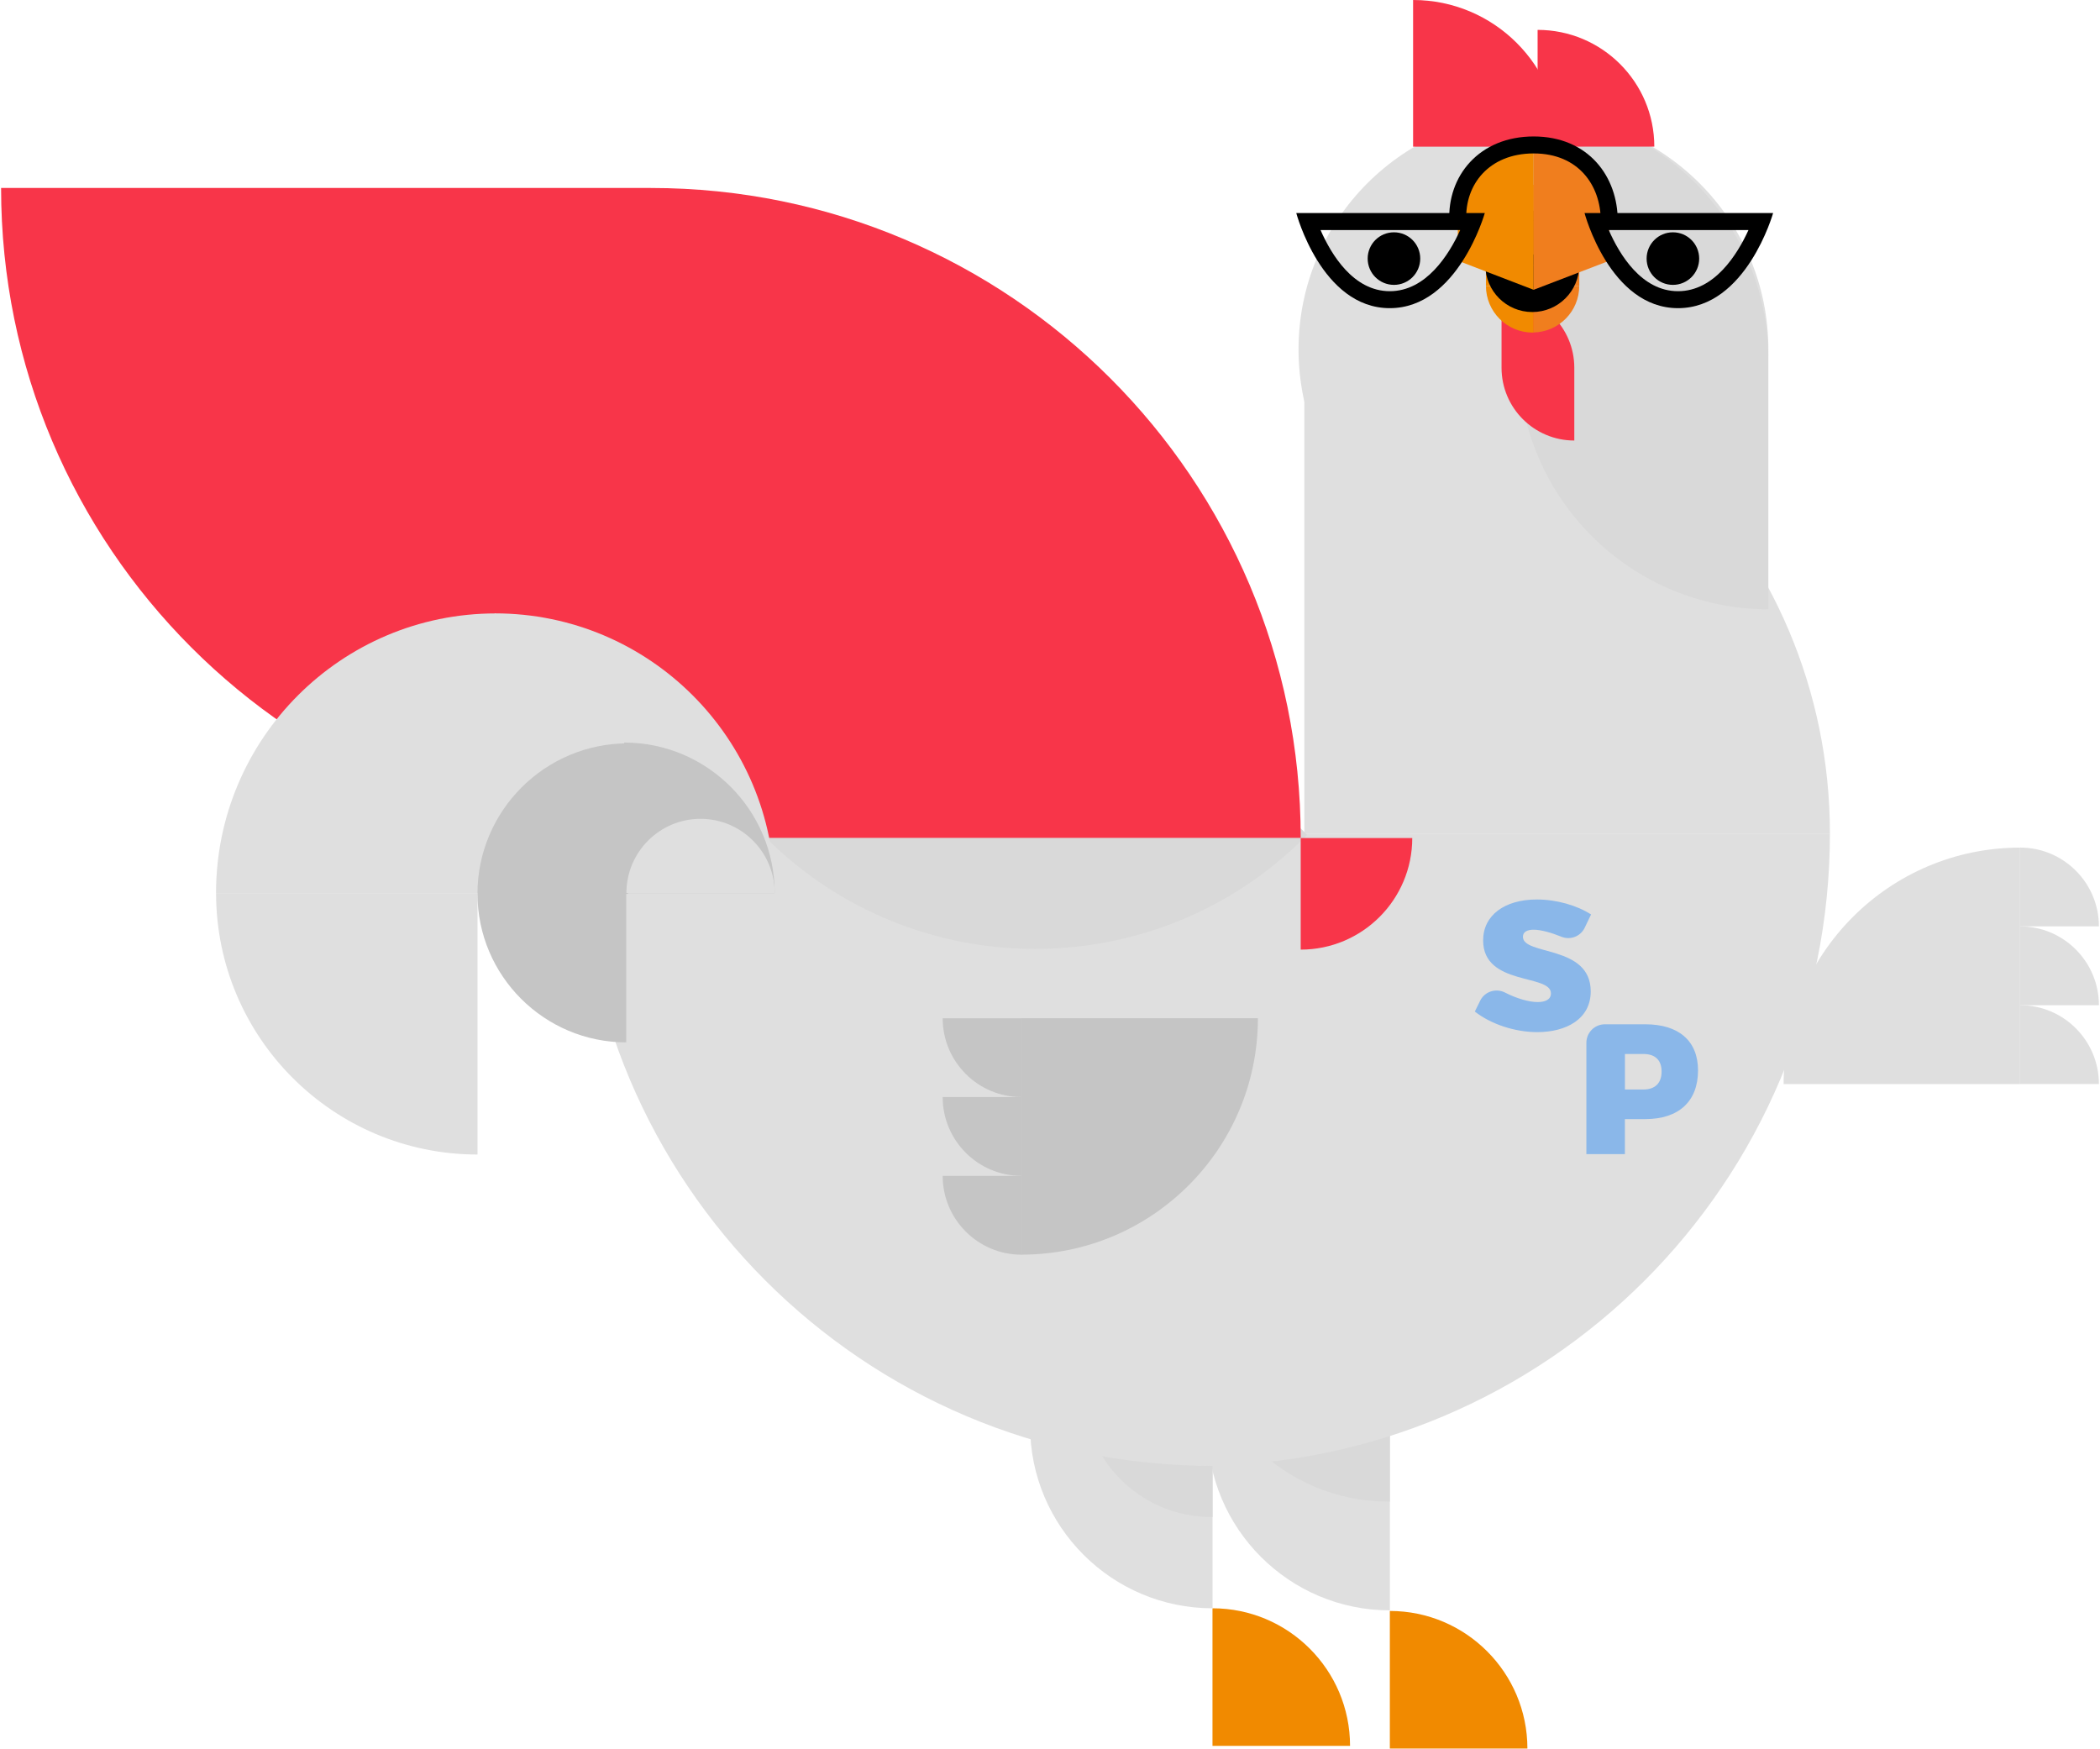 <svg width="389" height="324" viewBox="0 0 389 324" fill="none" xmlns="http://www.w3.org/2000/svg">
<path d="M330.395 200.795C330.395 176.62 350.025 156.999 374.191 156.999V200.795H330.395Z" fill="#DFDFDF"/>
<path d="M374.2 186.188C382.255 186.188 388.798 192.731 388.798 200.786H374.2V186.188Z" fill="#DFDFDF"/>
<path d="M374.2 171.589C382.255 171.589 388.798 178.132 388.798 186.188H374.2V171.589Z" fill="#DFDFDF"/>
<path d="M374.2 156.99C382.255 156.99 388.798 163.533 388.798 171.589H374.2V156.99Z" fill="#DFDFDF"/>
<path d="M284.053 108.231C308.085 108.231 327.567 88.749 327.567 64.716C327.567 40.684 308.085 21.202 284.053 21.202C260.021 21.202 240.539 40.684 240.539 64.716C240.539 88.749 260.021 108.231 284.053 108.231Z" fill="#DFDFDF"/>
<path d="M241.615 57.865H242.461C295.73 57.865 338.971 101.115 338.971 154.376H241.615V57.865Z" fill="#DFDFDF"/>
<path d="M257.452 298.39C271.513 298.39 282.934 309.811 282.934 323.872H257.452V298.39Z" fill="#F18A00"/>
<path d="M257.461 298.279C238.813 298.279 223.667 283.134 223.667 264.486H257.461V298.279Z" fill="#DFDFDF"/>
<path d="M257.452 278.128H257.145C237.788 278.128 222.07 262.41 222.07 243.053H257.452V278.128Z" fill="#D9D9D9"/>
<path d="M224.599 297.895C238.659 297.895 250.08 309.316 250.08 323.376H224.599V297.895Z" fill="#F18A00"/>
<path d="M224.607 297.895C205.959 297.895 190.814 282.749 190.814 264.102H224.607V297.895Z" fill="#DFDFDF"/>
<path d="M224.599 280.99H224.393C211.264 280.99 200.603 270.329 200.603 257.199H224.607V280.99H224.599Z" fill="#D9D9D9"/>
<path d="M224.599 271.516C159.951 271.516 107.467 219.032 107.467 154.384H224.599L224.599 271.516Z" fill="#DFDFDF"/>
<path d="M338.971 154.385C338.971 219.032 286.488 271.516 221.84 271.516V154.385H338.971Z" fill="#DFDFDF"/>
<path d="M242.133 154.648L241.698 155.083C214.124 182.657 169.354 182.657 141.78 155.083L192.18 104.683L242.139 154.642L242.133 154.648Z" fill="#D9D9D9"/>
<path d="M304.768 189.724C310.978 189.724 314.54 192.808 314.54 198.266C314.54 203.998 310.97 207.287 304.768 207.287H300.992V213.77H293.859V193.149C293.859 191.262 295.389 189.724 297.285 189.724H304.768ZM301.001 201.803H304.435C306.562 201.803 307.792 200.632 307.792 198.48C307.792 196.327 306.553 195.225 304.435 195.225H301.001V201.811V201.803Z" fill="#8AB7E9"/>
<path d="M294.722 169.393L293.535 171.862C292.758 173.468 290.87 174.177 289.221 173.502C287.35 172.742 285.411 172.204 284.096 172.204C282.891 172.204 282.105 172.614 282.105 173.511C282.105 177.047 294.663 174.954 294.663 183.633C294.663 188.742 290.135 191.176 284.753 191.176C280.67 191.176 276.211 189.733 273.196 187.366L274.187 185.35C275.024 183.65 277.1 182.984 278.791 183.847C280.884 184.923 283.19 185.607 284.822 185.607C286.334 185.607 287.291 185.094 287.291 183.992C287.291 180.353 274.733 182.651 274.733 174.186C274.733 169.556 278.68 166.609 284.677 166.609C288.35 166.609 292.117 167.702 294.731 169.385L294.722 169.393Z" fill="#8AB7E9"/>
<path d="M233.013 188.596C233.013 212.771 213.383 232.393 189.217 232.393V188.596H233.013Z" fill="#C5C5C5"/>
<path d="M189.217 203.204C181.161 203.204 174.618 196.66 174.618 188.605H189.217V203.204Z" fill="#C5C5C5"/>
<path d="M189.217 217.802C181.161 217.802 174.618 211.259 174.618 203.204H189.217V217.802Z" fill="#C5C5C5"/>
<path d="M189.217 232.401C181.161 232.401 174.618 225.858 174.618 217.802H189.217V232.401Z" fill="#C5C5C5"/>
<path d="M240.94 155.196C240.94 88.712 187.047 34.818 120.562 34.818H0.202C0.202 101.303 54.095 155.196 120.579 155.196H240.94Z" fill="#F83549"/>
<path d="M40.017 165.421C40.017 136.83 63.227 113.621 91.818 113.621V165.421H40.017Z" fill="#DFDFDF"/>
<path d="M91.689 113.612C120.28 113.612 143.49 136.822 143.49 165.413H91.689V113.612Z" fill="#DFDFDF"/>
<path d="M88.444 165.566C88.444 150.182 100.932 137.684 116.326 137.684V165.566H88.444Z" fill="#C5C5C5"/>
<path d="M115.617 137.539C131.001 137.539 143.499 150.028 143.499 165.421H115.617V137.539Z" fill="#C5C5C5"/>
<path d="M129.78 151.668C129.78 151.668 129.771 151.668 129.762 151.668C129.754 151.668 129.754 151.668 129.745 151.668C122.168 151.685 116.035 157.836 116.035 165.413H143.498C143.498 157.836 137.365 151.685 129.788 151.668H129.78Z" fill="#DFDFDF"/>
<path d="M88.452 213.847C61.723 213.847 40.026 192.15 40.026 165.421H88.452V213.847Z" fill="#DFDFDF"/>
<path d="M116.001 165.515V193.073C100.796 193.073 88.444 180.72 88.444 165.515H116.001Z" fill="#C5C5C5"/>
<path d="M240.94 155.23H261.604C261.604 166.634 252.344 175.894 240.94 175.894V155.23Z" fill="#F83549"/>
<path d="M281.285 20.297C306.827 20.297 327.567 41.037 327.567 66.579H281.285V20.297Z" fill="#D9D9D9"/>
<path d="M327.567 66.57V112.852C302.026 112.852 281.285 92.111 281.285 66.57H327.567Z" fill="#D9D9D9"/>
<path d="M258.213 52.766C260.902 52.766 263.082 50.586 263.082 47.897C263.082 45.207 260.902 43.028 258.213 43.028C255.523 43.028 253.344 45.207 253.344 47.897C253.344 50.586 255.523 52.766 258.213 52.766Z" fill="black"/>
<path d="M309.885 52.766C312.574 52.766 314.754 50.586 314.754 47.897C314.754 45.207 312.574 43.028 309.885 43.028C307.196 43.028 305.016 45.207 305.016 47.897C305.016 50.586 307.196 52.766 309.885 52.766Z" fill="black"/>
<path d="M284.822 27.156V5.535C296.755 5.535 306.442 15.222 306.442 27.156H284.822Z" fill="#F83549"/>
<path d="M261.758 27.164V7.62939e-06C276.749 7.62939e-06 288.922 12.173 288.922 27.164H261.758Z" fill="#F83549"/>
<path d="M278.142 68.116V54.636C285.582 54.636 291.621 60.676 291.621 68.116V81.596C284.181 81.596 278.142 75.556 278.142 68.116Z" fill="#F83549"/>
<path d="M275.254 52.953C275.254 57.729 279.124 61.598 283.899 61.598C283.967 61.598 284.036 61.59 284.095 61.59V52.962H275.254V52.953Z" fill="#F18A00"/>
<path d="M292.535 52.953H284.095V61.581C288.777 61.47 292.535 57.652 292.535 52.953Z" fill="#F07E1E"/>
<path d="M283.899 39.064H275.254V52.954H283.899V39.064Z" fill="#F18A00"/>
<path d="M292.544 39.064H283.908V52.954H292.544V39.064Z" fill="#F07E1E"/>
<path d="M292.535 49.101C292.535 53.902 288.64 57.797 283.839 57.797C279.039 57.797 275.143 53.902 275.143 49.101" fill="black"/>
<path d="M292.544 39.064H275.143V49.11H292.544V39.064Z" fill="black"/>
<path d="M270.044 48.281L284.087 53.68V34.229C276.331 34.229 270.044 40.525 270.044 48.281Z" fill="#F18A00"/>
<path d="M298.148 48.281C298.148 40.516 291.852 34.229 284.096 34.229C284.096 34.229 284.087 34.229 284.079 34.229V53.68L298.148 48.281Z" fill="#F07E1E"/>
<path d="M270.044 40.892H284.087V26.848C276.331 26.848 270.044 33.136 270.044 40.892Z" fill="#F18A00"/>
<path d="M298.148 40.892C298.148 33.127 291.852 26.848 284.096 26.848C284.096 26.848 284.087 26.848 284.079 26.848V40.892H298.148Z" fill="#F07E1E"/>
<path d="M284.087 40.892H270.044V47.128H284.087V40.892Z" fill="#F18A00"/>
<path d="M298.096 40.892H284.079V47.128H298.096V40.892Z" fill="#F07E1E"/>
<path d="M270.488 42.609C268.412 47.153 264.192 53.936 257.444 53.936C250.695 53.936 246.595 47.136 244.613 42.609H270.488ZM275.049 39.465H240.12C240.12 39.465 244.793 57.079 257.435 57.079C270.078 57.079 275.041 39.465 275.041 39.465H275.049Z" fill="black"/>
<path d="M323.885 42.609C321.81 47.153 317.59 53.936 310.833 53.936C304.076 53.936 299.984 47.136 298.002 42.609H323.877M328.447 39.465H293.518C293.518 39.465 298.19 57.079 310.833 57.079C323.475 57.079 328.447 39.465 328.447 39.465Z" fill="black"/>
<path d="M270.044 40.892C269.685 33.409 274.913 26.848 284.096 26.848C293.279 26.848 298.097 33.494 298.097 40.892" stroke="black" stroke-width="3.144" stroke-linecap="round" stroke-linejoin="round"/>
</svg>
